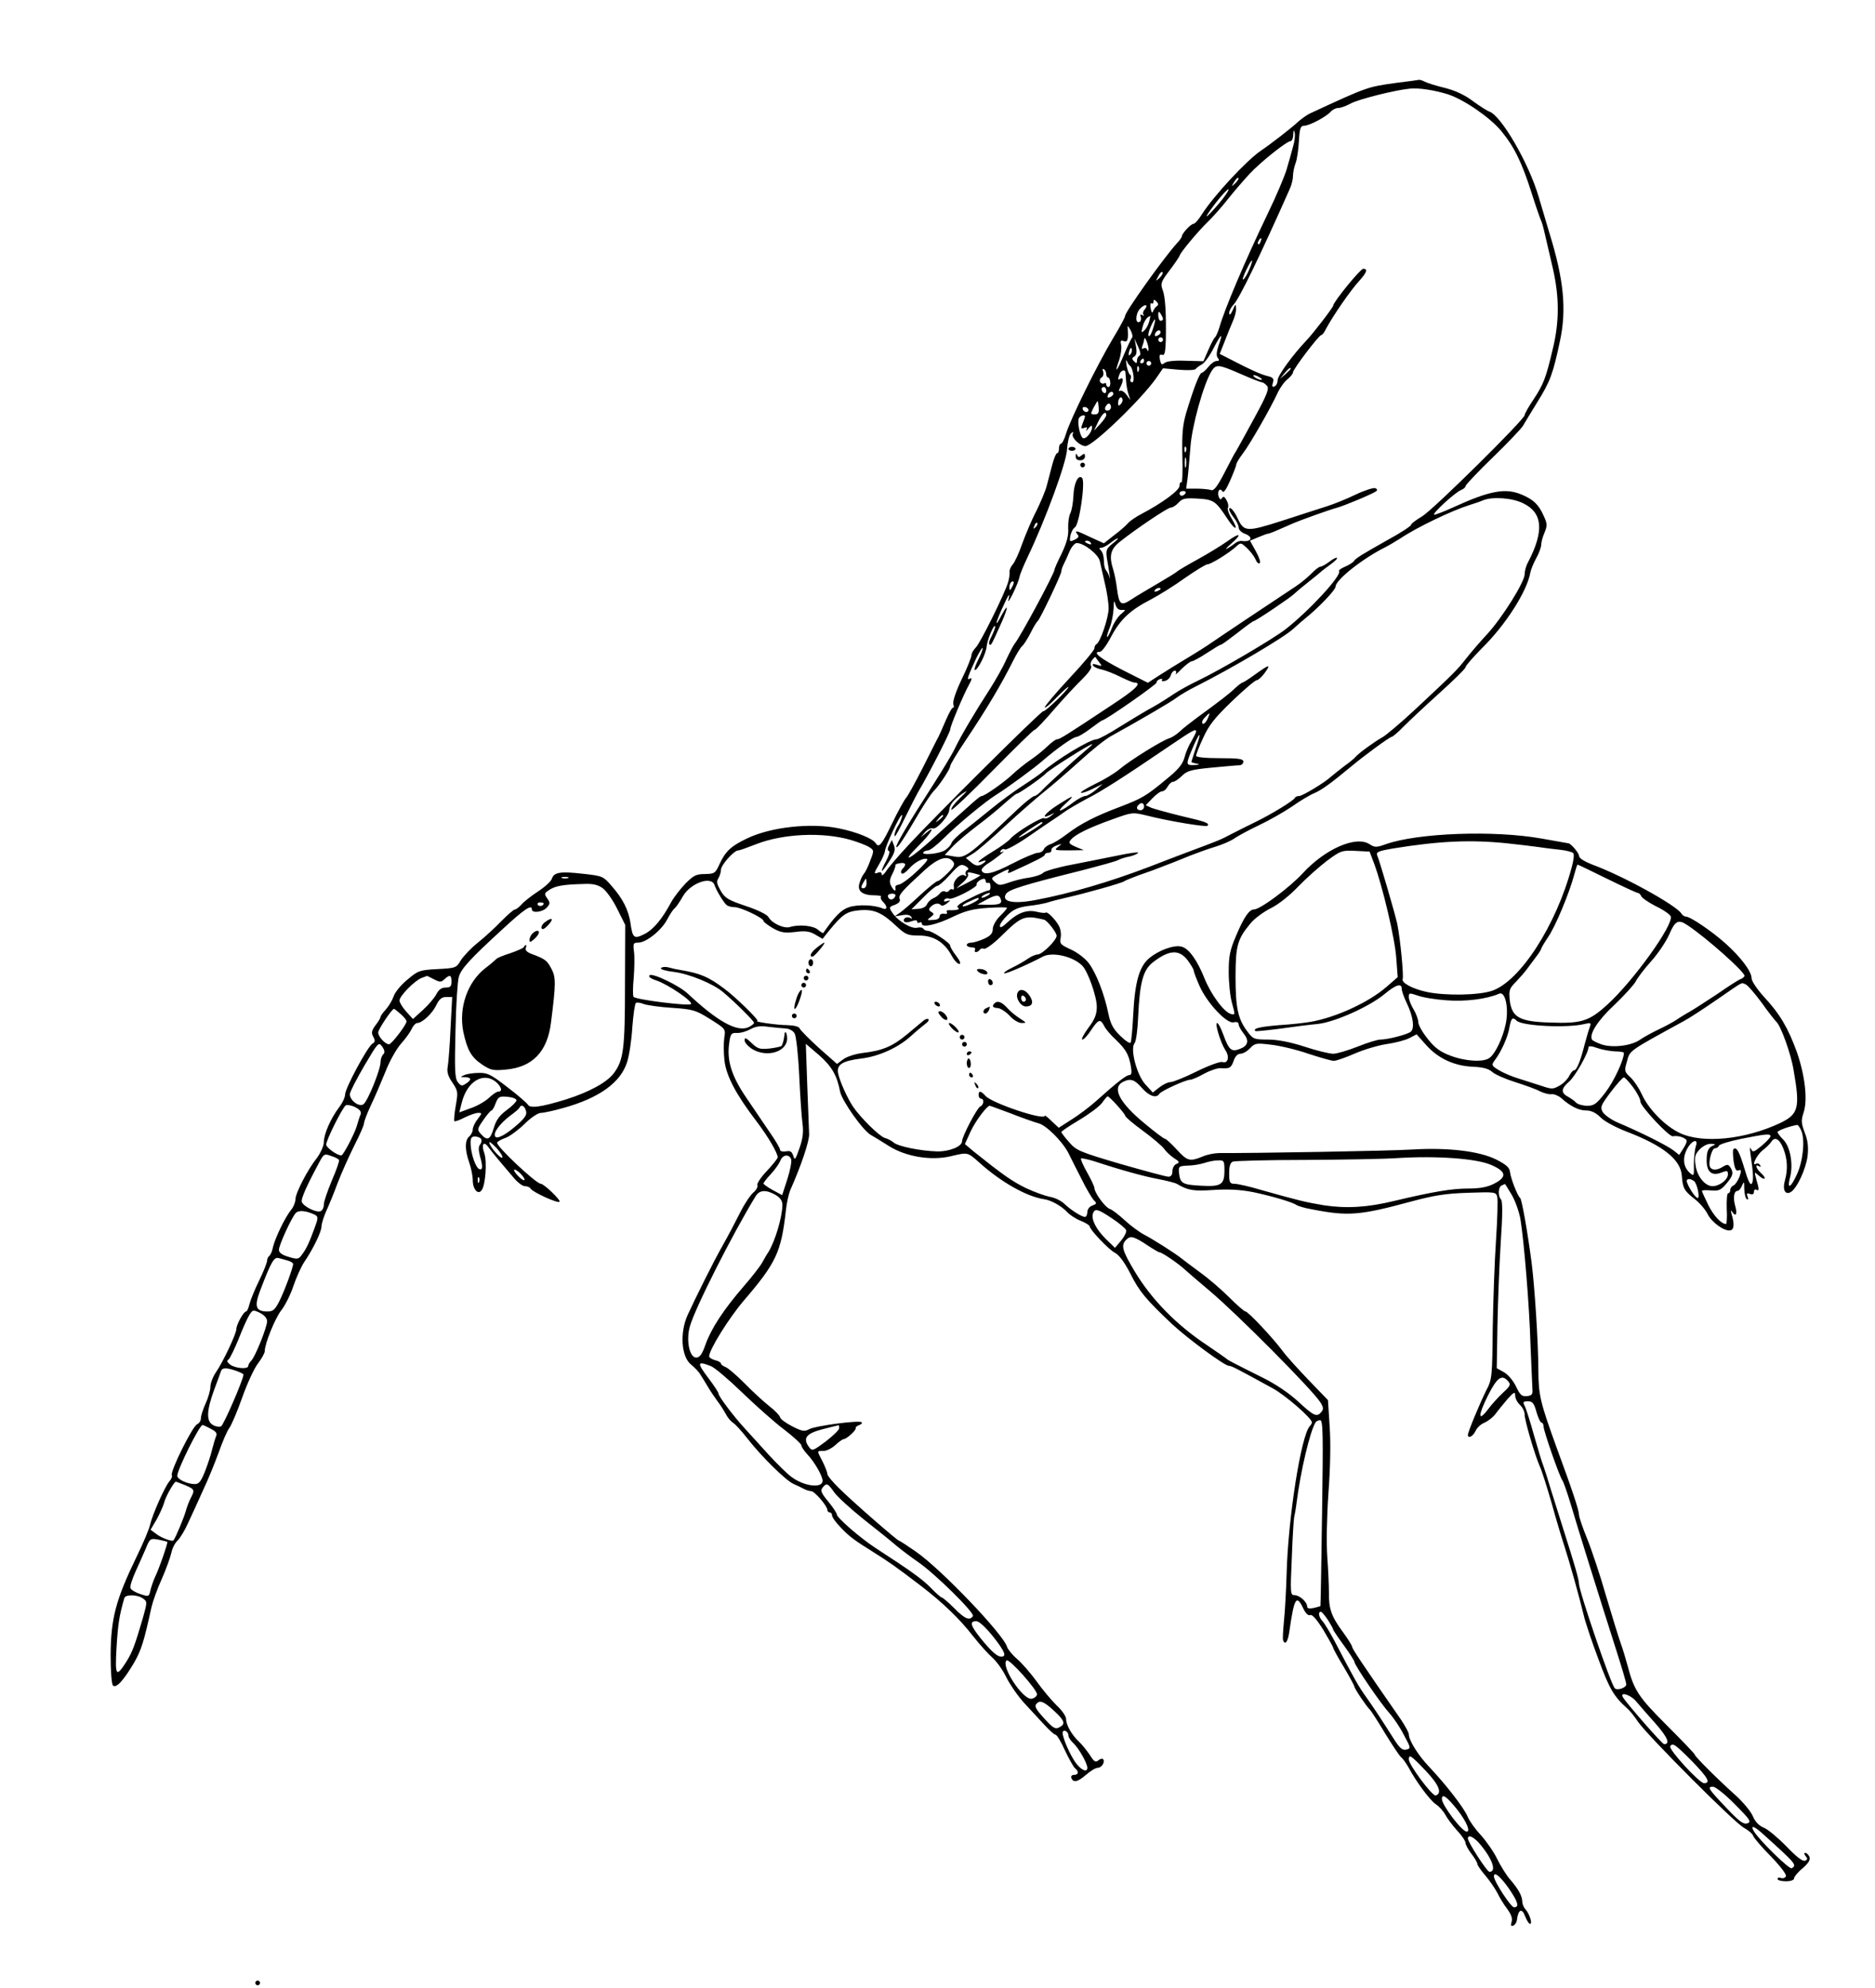 <?xml version="1.0" standalone="no"?>
<!DOCTYPE svg PUBLIC "-//W3C//DTD SVG 20010904//EN"
 "http://www.w3.org/TR/2001/REC-SVG-20010904/DTD/svg10.dtd">
<svg version="1.0" xmlns="http://www.w3.org/2000/svg"
 width="468pt" height="496pt" viewBox="0 0 468 496"
 preserveAspectRatio="xMidYMid meet">
<g transform="translate(0,496) scale(0.059,-0.059)"
fill="#000000" stroke="none">
<path d="M5905 8056 c-121 -17 -119 -16 -363 -129 -13 -6 -35 -22 -49 -34 -26
-25 -119 -97 -158 -123 -62 -42 -199 -190 -250 -269 -14 -23 -30 -41 -36 -41
-11 0 -48 -40 -49 -52 0 -4 -9 -18 -21 -30 -56 -62 -219 -290 -219 -307 0 -6
-24 -50 -53 -98 -64 -107 -180 -342 -197 -400 -7 -24 -17 -43 -22 -43 -4 0 -8
-9 -8 -20 0 -11 -3 -20 -8 -20 -4 0 -13 -21 -20 -47 -7 -27 -17 -66 -23 -88
-5 -22 -26 -71 -45 -110 -20 -38 -46 -101 -60 -139 -13 -38 -31 -77 -40 -87
-8 -9 -14 -23 -13 -31 1 -7 -1 -26 -6 -43 -13 -46 -117 -257 -137 -277 -10
-10 -18 -24 -18 -32 0 -8 -18 -54 -41 -101 -25 -52 -39 -94 -36 -106 3 -12 3
-18 0 -15 -4 3 -17 -20 -31 -52 -13 -31 -28 -64 -32 -72 -5 -8 -34 -67 -66
-130 -32 -63 -64 -121 -71 -128 -7 -8 -34 -56 -59 -108 -44 -91 -56 -105 -69
-84 -12 20 -81 48 -155 63 -119 25 -290 6 -391 -43 -67 -32 -90 -54 -115 -108
-18 -39 -21 -41 -62 -42 -37 0 -48 -6 -82 -40 -22 -23 -49 -58 -60 -78 -39
-73 -76 -117 -114 -136 -44 -22 -50 -17 -59 48 -8 53 -32 102 -79 155 -36 42
-39 43 -120 52 -96 11 -124 7 -133 -20 -3 -11 -29 -35 -58 -54 -29 -19 -61
-44 -71 -56 -11 -12 -23 -21 -28 -21 -5 0 -30 -22 -56 -48 -26 -27 -70 -68
-99 -91 -29 -23 -61 -57 -73 -75 -19 -33 -22 -34 -100 -38 -76 -4 -82 -7 -127
-45 -27 -22 -53 -54 -58 -71 -6 -17 -21 -42 -33 -55 -12 -13 -22 -27 -22 -31
0 -4 -9 -20 -21 -35 -17 -23 -19 -33 -10 -49 9 -16 8 -23 -3 -29 -20 -11 -116
-189 -116 -215 0 -12 -11 -36 -25 -54 -35 -46 -65 -113 -65 -148 0 -15 -13
-44 -28 -65 -41 -51 -92 -151 -92 -176 0 -12 -8 -33 -19 -46 -27 -34 -67 -119
-76 -156 -3 -18 -11 -35 -16 -38 -5 -4 -9 -13 -9 -20 0 -8 -15 -46 -34 -85
-19 -38 -37 -84 -41 -100 -4 -17 -10 -30 -14 -30 -10 0 -41 -55 -41 -74 0 -20
-56 -139 -87 -184 -13 -19 -23 -47 -23 -61 0 -14 -9 -46 -20 -70 -11 -24 -20
-52 -20 -62 0 -11 -7 -22 -16 -26 -19 -7 -116 -202 -107 -216 3 -4 -2 -16 -10
-25 -20 -23 -73 -143 -82 -184 -4 -18 -29 -78 -56 -133 -89 -184 -110 -262
-111 -418 0 -68 4 -123 10 -129 13 -13 44 20 89 96 31 54 42 90 74 236 6 25
25 79 44 120 18 41 36 91 40 110 4 19 16 42 26 51 10 9 31 43 45 75 15 32 44
95 64 140 21 44 50 116 66 160 15 43 35 89 44 101 9 12 34 70 55 130 21 59 51
124 67 144 15 20 28 43 28 51 0 32 44 140 70 173 16 20 39 66 51 102 12 36 33
82 46 102 37 54 73 128 73 150 0 11 9 40 19 63 11 24 34 79 50 123 17 44 49
115 71 159 22 43 40 84 40 92 0 7 13 42 29 76 17 35 44 99 62 143 17 44 47 97
66 118 19 21 39 49 45 63 6 13 17 24 23 24 21 0 64 40 81 76 12 25 23 34 42
34 l25 0 -7 -132 c-3 -73 -9 -146 -12 -163 -4 -22 1 -40 20 -67 24 -36 24 -41
14 -98 -6 -34 -8 -63 -6 -65 2 -3 22 4 43 15 22 11 48 20 58 20 17 0 17 -1 -2
-26 -12 -15 -21 -35 -21 -44 0 -10 -7 -23 -15 -30 -19 -16 -19 -56 0 -110 8
-23 15 -57 15 -75 0 -38 22 -63 37 -43 17 21 24 122 12 157 -14 38 -3 54 17
26 8 -11 28 -36 44 -55 16 -19 44 -52 61 -72 17 -21 39 -38 49 -38 11 0 22 -5
25 -11 10 -15 115 -63 122 -55 7 6 -66 76 -79 76 -20 0 -190 160 -185 174 2 5
18 14 35 20 18 6 54 33 81 59 27 27 57 47 70 47 11 0 53 9 92 20 153 42 245
108 272 195 9 28 19 94 22 147 4 54 11 100 15 103 5 3 20 1 34 -5 15 -5 69
-13 121 -16 88 -6 99 -10 160 -48 65 -41 65 -41 59 -79 -3 -21 -3 -64 1 -97 8
-65 49 -143 137 -258 47 -62 88 -132 88 -150 0 -5 -20 -30 -45 -57 -25 -26
-44 -54 -41 -61 3 -7 -5 -21 -17 -31 -12 -10 -37 -47 -55 -83 -18 -36 -52
-101 -77 -145 -38 -67 -109 -210 -146 -290 -34 -76 -27 -177 15 -210 15 -12
33 -31 39 -42 7 -10 21 -34 32 -52 11 -19 29 -45 40 -60 11 -14 27 -39 35 -54
8 -16 22 -32 30 -37 9 -5 36 -34 60 -65 60 -77 161 -177 196 -194 16 -7 37
-17 46 -22 10 -5 23 -9 30 -9 14 0 68 -63 68 -79 0 -6 5 -11 10 -11 6 0 10 -6
10 -13 0 -7 17 -31 38 -52 33 -35 55 -52 137 -103 67 -42 94 -61 199 -141 93
-71 167 -142 224 -216 26 -33 62 -73 80 -89 18 -16 45 -53 59 -83 15 -30 48
-78 74 -107 26 -28 65 -70 86 -93 21 -23 43 -43 48 -43 6 0 24 -30 40 -66 17
-36 36 -70 43 -76 17 -14 15 -28 -4 -28 -9 0 -14 -5 -12 -12 8 -22 26 -19 61
11 19 17 42 31 51 31 17 0 33 26 22 37 -3 3 -12 1 -20 -6 -11 -9 -18 -5 -34
21 -12 18 -33 45 -47 58 -31 29 -55 71 -55 97 0 11 -18 37 -41 58 -22 22 -60
67 -84 101 -24 33 -61 76 -82 94 -21 18 -40 42 -43 52 -14 51 -277 327 -385
402 -36 25 -68 46 -71 46 -7 0 -199 167 -255 223 -27 26 -49 53 -49 60 0 7 -9
30 -20 52 -25 48 -25 45 4 45 12 0 35 11 50 25 15 14 31 25 35 25 12 0 53 37
51 46 -1 5 6 11 16 14 10 4 13 9 8 12 -15 8 -197 -16 -221 -30 -20 -11 -30 -9
-73 13 -27 14 -50 31 -50 38 -1 6 -21 28 -46 47 -24 19 -72 63 -105 97 -34 34
-70 65 -80 68 -10 4 -19 10 -19 15 0 4 -11 11 -25 14 -14 4 -25 11 -25 16 0
28 83 161 145 234 139 162 160 206 180 386 3 30 12 69 19 85 45 101 80 205 79
235 -1 19 -4 113 -8 209 l-6 173 55 -47 c55 -48 77 -87 90 -155 7 -38 98 -167
131 -184 11 -6 45 -27 75 -46 71 -45 177 -63 260 -44 76 18 72 19 126 -29 92
-82 198 -141 270 -152 31 -4 76 -30 99 -55 11 -12 37 -29 58 -37 20 -8 37 -19
37 -23 0 -14 82 -100 107 -112 17 -9 40 -39 65 -88 38 -76 66 -109 176 -213
69 -64 223 -177 241 -177 11 0 32 -11 187 -96 54 -30 164 -126 164 -143 0 -4
-4 -11 -9 -16 -37 -40 -92 -390 -98 -625 -2 -69 -7 -158 -11 -197 -4 -40 -6
-77 -4 -83 8 -23 20 -8 26 33 21 146 30 162 59 102 10 -22 22 -33 30 -29 9 3
28 -19 56 -64 22 -37 41 -71 41 -74 0 -4 20 -41 45 -82 25 -42 45 -80 45 -83
0 -8 51 -84 66 -98 5 -5 34 -50 64 -100 30 -49 60 -94 67 -100 7 -5 21 -25 31
-42 33 -62 91 -140 116 -157 14 -9 32 -29 40 -44 8 -15 30 -45 50 -67 20 -21
36 -45 36 -53 0 -7 11 -28 25 -46 14 -18 25 -37 25 -43 0 -5 15 -27 34 -49 18
-21 41 -55 51 -74 9 -19 28 -50 42 -68 16 -22 22 -39 18 -53 -5 -15 -3 -20 6
-17 8 3 16 15 17 29 6 41 21 46 34 11 7 -18 16 -32 21 -32 11 0 -2 41 -19 61
-8 8 -14 23 -14 33 0 23 -17 54 -51 93 -16 18 -40 57 -55 87 -14 30 -46 75
-69 101 -24 25 -49 61 -56 78 -15 37 -92 136 -162 210 -47 49 -87 113 -87 139
0 7 -15 34 -32 60 -166 239 -208 302 -208 310 0 5 -17 32 -38 61 -49 66 -61
99 -60 167 0 30 -3 99 -7 153 -4 59 -2 168 5 270 8 106 10 214 5 282 l-7 110
-82 85 c-45 47 -95 102 -110 123 -39 53 -146 167 -157 167 -5 0 -35 26 -67 58
-31 31 -86 79 -122 105 -36 26 -72 54 -80 60 -28 23 -125 84 -160 102 -19 10
-56 37 -81 60 -25 23 -54 46 -65 49 -19 7 -64 68 -64 88 0 6 -14 36 -31 66
-17 30 -28 56 -26 59 3 2 27 -3 54 -11 112 -37 213 -65 273 -76 36 -7 72 -16
80 -21 45 -27 70 -31 155 -25 63 4 113 1 165 -9 81 -17 169 -43 185 -55 6 -4
35 -13 65 -18 153 -30 202 -26 420 33 100 27 149 34 242 37 113 4 117 3 122
-17 3 -12 1 -93 -5 -181 -6 -87 -12 -256 -14 -374 -2 -208 -3 -218 -28 -265
-28 -57 -77 -174 -77 -187 0 -17 21 -7 32 16 6 14 23 30 39 36 15 7 36 23 46
37 10 14 33 41 50 62 28 31 33 33 33 15 0 -11 9 -29 20 -39 11 -10 20 -28 20
-41 0 -25 43 -171 64 -219 8 -16 30 -86 50 -155 19 -69 44 -152 55 -185 22
-68 63 -215 81 -290 6 -27 34 -111 62 -185 46 -125 65 -158 121 -208 11 -9 32
-35 47 -58 43 -61 410 -429 448 -448 18 -10 36 -25 39 -34 3 -9 37 -49 76 -88
42 -44 67 -77 62 -84 -4 -6 -13 -9 -21 -6 -8 3 -14 1 -14 -4 0 -6 16 -10 35
-10 21 0 35 5 35 13 0 6 16 26 36 42 25 22 33 35 29 48 -4 9 -12 17 -17 17 -7
0 -6 -5 1 -14 9 -10 8 -15 -3 -19 -10 -4 -37 17 -78 60 -35 36 -78 72 -95 79
-22 9 -38 26 -48 50 -8 19 -40 58 -72 87 -77 69 -173 165 -173 172 0 4 -53 59
-118 124 -120 120 -139 148 -166 251 -8 30 -21 73 -29 95 -8 22 -36 112 -62
200 -25 88 -62 198 -81 245 -19 46 -34 91 -34 100 0 18 -27 101 -95 285 -70
193 -76 221 -77 325 0 118 -16 361 -29 460 -16 122 -41 265 -48 270 -11 8 -40
83 -43 110 -2 19 -16 31 -59 53 -71 35 -202 51 -354 42 -89 -6 -674 -16 -816
-15 -19 0 -52 -6 -72 -15 -54 -22 -64 -19 -109 30 -23 25 -45 45 -49 45 -5 0
-45 30 -89 67 -104 86 -136 148 -91 173 33 17 50 12 82 -25 31 -35 62 -45 74
-24 8 12 111 59 130 59 7 0 34 11 60 26 26 14 57 24 69 23 38 -3 44 1 55 31 6
19 17 30 29 30 10 0 28 10 40 23 21 22 27 23 90 15 37 -4 108 -21 157 -38 49
-16 97 -30 108 -30 10 0 50 14 89 31 39 17 100 35 135 40 35 5 78 16 95 25
l31 16 41 -46 c50 -56 119 -88 198 -91 42 -2 65 -8 81 -22 12 -11 56 -30 97
-43 41 -13 89 -30 105 -39 17 -8 38 -14 49 -12 10 1 28 -6 40 -16 39 -35 75
-53 106 -53 21 0 41 -9 61 -29 16 -17 65 -43 112 -61 153 -59 228 -118 232
-187 4 -52 10 -63 55 -98 21 -16 45 -45 54 -63 17 -35 71 -74 96 -69 16 3 18
26 6 67 -5 18 -5 21 3 10 15 -22 22 -7 11 29 -9 34 -4 61 11 61 5 0 14 10 19
23 8 19 9 17 9 -15 1 -20 5 -40 11 -43 6 -4 7 1 3 11 -5 13 -3 16 10 11 11 -4
17 -1 17 9 0 8 5 12 10 9 12 -8 13 1 0 44 -9 33 -9 33 10 16 11 -10 22 -16 25
-13 3 3 -4 13 -15 23 -21 19 -28 41 -8 29 7 -4 8 -3 4 5 -4 6 -11 9 -16 6 -22
-14 -1 33 25 55 17 13 34 30 38 37 15 24 35 13 51 -27 18 -45 20 -90 7 -136
-11 -39 1 -63 25 -49 27 17 64 98 71 153 4 38 1 65 -12 98 -15 40 -16 52 -5
85 18 54 6 156 -28 255 -37 102 -72 162 -139 234 -29 32 -53 67 -53 79 0 29
-45 89 -111 148 -57 51 -148 113 -167 113 -6 0 -15 6 -19 13 -22 35 -246 159
-377 207 -35 14 -56 27 -56 37 0 12 -35 53 -45 53 -1 0 -52 9 -113 20 -201 36
-525 24 -660 -24 -39 -14 -46 -14 -68 0 -57 38 -189 -20 -284 -124 -57 -61
-179 -152 -206 -152 -19 0 -42 -33 -74 -109 -27 -63 -32 -87 -32 -155 0 -45 6
-104 14 -132 14 -49 13 -51 -4 -46 -30 7 -86 84 -113 152 -30 75 -66 126 -97
133 -31 8 -93 -14 -134 -47 -44 -35 -63 -101 -70 -241 -3 -60 -8 -114 -11
-118 -3 -5 -23 8 -44 29 -30 29 -41 50 -50 93 -17 84 -52 173 -83 214 -15 20
-49 46 -76 58 -44 20 -48 25 -43 49 3 15 0 37 -7 50 -14 27 -50 63 -56 57 -3
-3 -21 -1 -41 4 -41 9 -80 -6 -125 -49 -20 -18 -28 -21 -28 -11 0 8 15 29 33
46 25 24 44 32 87 38 30 3 66 10 80 14 14 5 50 14 80 21 81 18 233 61 245 69
6 4 33 15 60 25 28 10 57 20 65 23 76 29 112 43 155 61 28 11 75 28 105 37 30
9 67 25 81 35 14 10 60 35 102 55 43 20 106 56 142 80 35 25 79 51 97 58 30
13 70 42 153 111 55 46 164 126 172 126 4 0 27 19 50 43 23 23 91 87 152 142
61 55 111 104 111 110 0 6 32 42 70 81 98 96 190 239 204 319 2 12 13 39 25
61 12 21 21 47 21 57 0 10 6 33 14 51 12 30 12 38 -4 72 -21 47 -43 68 -93 89
-69 29 -136 16 -289 -54 -37 -17 -73 -31 -80 -31 -15 0 90 97 115 105 9 4 17
11 17 16 0 5 52 60 115 121 64 62 121 122 128 134 7 12 34 57 60 99 55 88 67
121 96 258 29 133 17 260 -44 457 -14 47 -35 117 -46 155 -42 143 -159 344
-209 360 -9 3 -40 23 -69 44 -34 26 -75 45 -119 56 -37 9 -75 21 -84 26 -10 5
-21 9 -25 8 -5 -1 -48 -7 -98 -13z m220 -48 c68 -22 177 -97 225 -154 56 -68
88 -133 130 -265 18 -57 36 -108 39 -114 3 -5 11 -32 17 -60 6 -27 21 -91 33
-142 28 -122 28 -225 1 -338 -30 -128 -40 -153 -82 -217 -21 -31 -38 -61 -38
-67 0 -18 -383 -396 -432 -427 -27 -16 -48 -32 -48 -36 0 -6 -41 -33 -105 -68
-99 -56 -131 -75 -137 -86 -4 -6 -21 -17 -38 -24 -16 -7 -28 -15 -25 -19 11
-19 -128 -169 -227 -246 -51 -40 -276 -172 -368 -216 -36 -17 -83 -43 -105
-58 -47 -31 -69 -45 -110 -67 -16 -9 -69 -41 -116 -70 -47 -30 -92 -54 -100
-54 -28 0 -168 -85 -229 -138 -8 -8 -46 -34 -83 -58 -37 -24 -97 -68 -132 -97
-35 -28 -86 -70 -114 -91 -28 -21 -53 -46 -56 -55 -2 -9 -15 -22 -27 -30 -25
-16 -101 -23 -92 -9 3 4 12 8 20 8 8 0 37 22 65 50 58 58 176 156 223 185 45
28 163 114 200 147 57 49 126 98 140 98 7 0 34 16 59 35 25 19 48 35 50 35 13
0 232 153 230 160 -1 4 4 11 13 14 8 3 13 2 10 -3 -4 -5 3 -7 13 -4 11 3 21
13 24 24 3 10 10 19 17 19 6 0 8 -6 4 -12 -3 -7 8 2 25 20 18 17 37 32 43 32
6 0 35 16 64 35 29 19 55 35 59 35 4 0 35 23 70 50 35 28 66 50 69 50 8 0 158
101 171 115 6 6 33 29 60 50 28 22 52 42 55 45 3 3 20 16 38 29 18 13 31 25
28 28 -3 3 -17 -4 -32 -16 -15 -11 -32 -21 -38 -21 -6 0 -24 -14 -39 -30 -16
-16 -45 -40 -65 -53 -121 -80 -332 -221 -359 -240 -17 -12 -61 -40 -98 -62
-37 -22 -90 -55 -118 -73 l-51 -33 -105 53 c-97 50 -133 78 -98 78 8 0 29 28
47 63 40 75 81 113 168 158 36 19 102 60 146 92 45 31 87 57 94 57 14 0 86 44
119 73 22 20 22 20 48 -4 14 -13 30 -34 36 -47 5 -13 13 -21 18 -17 5 3 -2 25
-16 50 l-25 45 36 15 c19 8 38 15 42 15 3 0 22 7 42 16 21 9 46 20 57 25 39
17 160 60 190 68 33 9 155 60 168 71 5 4 2 10 -5 12 -7 3 -45 -9 -83 -27 -39
-19 -92 -40 -120 -49 -27 -9 -113 -36 -189 -61 -153 -49 -163 -48 -190 9 -16
35 -36 55 -36 38 0 -5 9 -21 20 -35 11 -14 20 -32 20 -41 0 -9 11 -21 25 -26
40 -15 30 -37 -13 -31 -8 1 -21 -4 -30 -12 -10 -8 -24 -17 -32 -21 -8 -4 0 5
18 21 49 42 39 50 -15 11 -27 -19 -84 -54 -128 -78 -44 -24 -82 -47 -85 -50
-3 -4 -39 -26 -80 -50 -41 -24 -92 -54 -113 -68 -45 -30 -53 -24 -62 48 -3 25
-10 59 -15 76 -19 59 -13 87 27 119 69 55 203 145 216 145 8 0 22 9 33 21 16
18 28 20 81 17 68 -4 76 -10 126 -86 34 -52 49 -49 17 2 -12 20 -19 40 -15 46
3 5 1 19 -6 31 -8 15 -13 18 -19 10 -5 -9 -9 -8 -14 4 -8 22 4 42 15 24 5 -9
16 6 33 45 14 32 26 63 26 68 0 6 13 27 28 47 30 39 117 191 147 256 10 22 29
48 42 58 12 10 23 23 23 29 0 13 110 158 120 158 4 0 12 10 18 23 29 55 105
166 145 209 30 34 34 48 14 48 -12 0 -127 -141 -127 -156 0 -7 -85 -118 -114
-148 -57 -60 -121 -148 -121 -167 0 -12 -6 -24 -14 -27 -9 -3 -11 1 -6 16 5
17 1 23 -22 28 -31 8 -71 26 -150 67 l-53 27 21 53 c11 28 26 66 34 84 8 17
15 42 14 55 -1 21 -2 21 -14 -7 -9 -19 -14 -24 -15 -12 0 9 9 26 19 36 23 23
111 204 237 488 8 17 14 42 14 56 0 14 5 38 11 54 6 15 12 57 14 93 3 54 7 65
22 65 23 0 95 39 112 59 8 9 22 16 32 16 11 0 35 9 55 20 35 18 186 56 249 62
37 4 106 -7 160 -24z m-655 -222 c-6 -23 -18 -66 -27 -96 -9 -30 -44 -113 -79
-185 -99 -206 -184 -407 -206 -485 -6 -19 -14 -37 -18 -40 -4 -3 -17 -27 -28
-53 l-21 -48 -75 2 c-47 2 -80 -2 -89 -9 -12 -10 -15 -8 -20 13 -3 19 -1 25 9
21 11 -4 14 9 16 62 2 113 -2 186 -14 214 -9 25 -6 34 29 80 22 29 42 58 44
65 6 16 76 100 120 143 20 19 58 62 84 95 26 33 67 80 90 105 47 51 159 140
175 140 5 0 11 12 11 28 1 19 3 22 6 8 3 -11 0 -38 -7 -60z m-244 -154 c-17
-16 -18 -16 -5 5 7 12 15 20 18 17 3 -2 -3 -12 -13 -22z m-70 -87 c-63 -73
-69 -70 -11 6 26 33 50 58 52 55 3 -3 -15 -30 -41 -61z m177 -160 c-3 -9 -8
-14 -10 -11 -3 3 -2 9 2 15 9 16 15 13 8 -4z m-48 -118 c-8 -19 -19 -39 -25
-42 -6 -4 0 14 12 39 25 53 35 55 13 3z m-379 -35 c-18 -16 -18 -16 -6 6 6 13
14 21 18 18 3 -4 -2 -14 -12 -24z m-12 -120 c-6 -4 -13 -14 -16 -22 -3 -9 -7
-5 -10 12 -3 15 -1 25 3 22 5 -3 9 0 9 7 0 10 3 10 12 1 9 -9 10 -15 2 -20z
m-52 -15 c-7 -8 -8 -18 -4 -22 4 -5 1 -5 -5 -1 -9 5 -11 2 -7 -7 3 -8 1 -18
-4 -21 -20 -12 -19 33 0 54 21 23 39 20 20 -3z m78 -39 c0 -5 -4 -8 -10 -8 -5
0 -10 10 -10 23 0 18 2 19 10 7 5 -8 10 -18 10 -22z m-58 -10 c-3 -13 -12 -30
-20 -38 -14 -13 -15 -11 -8 15 6 24 20 44 33 45 0 0 -2 -10 -5 -22z m16 -31
c-6 -20 -14 -34 -18 -32 -4 3 -1 20 8 40 20 44 25 40 10 -8z m-88 -37 c-3 -3
-19 -35 -35 -73 -30 -73 -43 -86 -20 -22 7 22 11 50 8 63 -4 17 -2 21 11 16
16 -6 20 6 17 51 -2 17 0 16 12 -5 7 -14 10 -27 7 -30z m120 21 c0 -5 -7 -11
-14 -14 -10 -4 -13 -1 -9 9 6 15 23 19 23 5z m245 -56 c-9 -28 -10 -44 -3 -52
8 -10 6 -13 -5 -13 -9 0 -24 -11 -35 -25 -11 -14 -24 -25 -28 -25 -9 0 -33
-61 -66 -170 -15 -52 -18 -88 -16 -182 2 -64 0 -114 -4 -111 -5 2 -8 -5 -8
-15 0 -19 -73 -73 -163 -120 -21 -11 -46 -28 -55 -38 -9 -11 -36 -34 -60 -52
l-42 -33 -55 25 c-60 29 -72 32 -57 13 8 -9 5 -15 -12 -23 -21 -10 -22 -8 -18
15 2 14 11 32 20 38 19 15 44 193 30 208 -16 17 -35 -21 -37 -76 -1 -28 -7
-61 -13 -73 -6 -11 -10 -40 -9 -64 2 -31 -6 -60 -27 -105 -17 -34 -31 -65 -31
-70 -2 -19 -147 -288 -168 -312 -5 -6 -21 -36 -36 -68 -14 -32 -46 -88 -69
-124 -63 -97 -125 -202 -149 -253 -12 -25 -54 -94 -93 -155 -102 -158 -159
-255 -154 -261 6 -5 34 39 103 156 22 36 46 72 54 80 23 22 71 94 71 107 0 6
29 55 65 108 91 136 152 239 200 335 15 30 33 60 40 65 7 6 22 30 35 55 12 25
26 47 30 50 9 6 100 197 100 210 0 6 4 18 9 28 5 9 16 34 25 55 8 20 23 37 31
37 31 0 92 -48 98 -77 3 -15 13 -57 21 -93 9 -36 16 -84 16 -106 0 -40 -36
-146 -52 -152 -4 -2 -8 -10 -8 -17 0 -8 -47 -64 -105 -126 -58 -62 -105 -118
-105 -124 0 -5 23 13 50 42 28 28 50 48 50 44 0 -10 -100 -107 -106 -102 -7 4
-462 -448 -574 -570 -41 -44 -83 -93 -92 -108 -10 -14 -18 -20 -18 -12 0 8 -6
11 -15 7 -20 -7 -19 -4 6 39 12 20 22 44 23 53 1 19 63 152 71 152 5 0 -5 -30
-15 -45 -11 -16 -20 -45 -14 -45 3 0 23 37 45 83 22 45 46 91 52 102 46 77
137 255 137 267 0 14 56 147 80 190 13 23 13 31 0 23 -12 -7 -3 17 30 88 13
26 25 46 27 43 2 -2 -5 -23 -17 -46 -12 -23 -19 -44 -17 -46 9 -10 49 67 51
99 3 30 35 105 36 82 0 -5 -7 -23 -15 -39 -9 -16 -13 -31 -10 -34 7 -7 8 -6
43 72 35 75 43 113 11 54 -30 -58 -31 -45 -2 20 30 66 38 78 29 42 -3 -14 5
-2 19 26 13 27 26 59 28 70 1 10 17 48 34 84 76 159 164 399 167 455 2 31 9
61 16 68 10 9 12 9 8 -3 -5 -16 32 -50 54 -50 31 0 234 195 299 287 l29 42 66
-6 c36 -3 69 -2 72 3 4 5 16 14 27 20 11 6 33 36 49 68 33 64 42 69 21 11z
m-296 -15 c-1 -10 -2 -11 -6 -2 -2 6 -10 9 -16 5 -7 -4 -8 0 -4 11 4 10 7 23
8 29 1 17 18 -25 18 -43z m61 40 c0 -5 -4 -10 -10 -10 -5 0 -10 5 -10 10 0 6
5 10 10 10 6 0 10 -4 10 -10z m-100 -68 c-5 -2 -10 -11 -10 -20 0 -13 -3 -13
-12 -4 -10 10 -10 15 1 21 9 6 11 19 7 42 l-7 34 16 -35 c10 -22 12 -36 5 -38z
m-38 6 c-8 -8 -9 -4 -5 13 4 13 8 18 11 10 2 -7 -1 -18 -6 -23z m-2 -48 c14
-10 22 -70 10 -70 -7 0 -10 6 -7 14 3 8 2 16 -2 18 -5 2 -11 19 -15 38 -3 19
-3 28 1 20 3 -8 9 -17 13 -20z m60 20 c0 -5 -5 -10 -11 -10 -5 0 -7 5 -4 10 3
6 8 10 11 10 2 0 4 -4 4 -10z m30 -10 c0 -5 -4 -10 -10 -10 -5 0 -10 5 -10 10
0 6 5 10 10 10 6 0 10 -4 10 -10z m-53 -32 c-3 -8 -6 -5 -6 6 -1 11 2 17 5 13
3 -3 4 -12 1 -19z m432 -13 c43 -19 84 -35 89 -35 5 0 15 -7 22 -15 10 -12 1
-36 -54 -137 -37 -68 -71 -130 -76 -138 -6 -8 -28 -50 -50 -93 -30 -58 -45
-77 -56 -73 -9 3 -36 6 -61 6 l-45 0 6 43 c3 23 8 83 12 132 6 89 56 269 90
323 19 29 29 28 123 -13z m-569 -1 c0 -8 4 -14 8 -14 4 0 8 -9 9 -20 1 -11 -2
-20 -8 -20 -5 0 -9 5 -9 11 0 5 -4 8 -9 4 -5 -3 -13 0 -17 6 -3 6 -1 15 6 19
7 4 10 15 7 25 -4 9 -3 14 3 10 6 -3 10 -13 10 -21z m780 23 c0 -2 -10 -12
-22 -23 l-23 -19 19 23 c18 21 26 27 26 19z m-699 -14 c0 -5 2 -21 3 -38 1
-16 5 -41 10 -55 l8 -25 -17 23 c-9 12 -21 19 -27 16 -6 -4 -6 1 1 14 14 26
14 45 1 37 -12 -7 -12 -3 -4 19 6 16 23 22 25 9z m569 -23 c8 -5 11 -10 5 -10
-5 0 -17 5 -25 10 -8 5 -10 10 -5 10 6 0 17 -5 25 -10z m-650 -56 c0 -8 -4
-12 -10 -9 -5 3 -10 10 -10 16 0 5 5 9 10 9 6 0 10 -7 10 -16z m30 -13 c0 -5
-7 -11 -14 -14 -10 -4 -13 -1 -9 9 6 15 23 19 23 5z m31 -44 c-8 -8 -11 -7
-11 4 0 20 13 34 18 19 3 -7 -1 -17 -7 -23z m-93 -15 c2 -21 -2 -28 -17 -28
-18 0 -18 2 -5 28 8 15 16 28 17 28 2 0 4 -13 5 -28z m52 3 c0 -8 -7 -15 -15
-15 -9 0 -12 6 -9 15 4 8 10 15 15 15 5 0 9 -7 9 -15z m-96 -16 c-6 -11 -24
-2 -24 11 0 5 7 7 15 4 8 -4 12 -10 9 -15z m76 -18 c0 -6 -12 -23 -26 -38
l-26 -28 18 38 c17 35 34 49 34 28z m-90 -5 c0 -3 -4 -16 -10 -30 -8 -21 -7
-24 7 -19 12 5 14 2 9 -8 -4 -8 0 -5 8 5 12 14 16 16 16 5 -1 -21 -27 -52 -39
-45 -13 8 -25 71 -16 85 6 11 25 15 25 7z m427 -148 c-3 -8 -6 -5 -6 6 -1 11
2 17 5 13 3 -3 4 -12 1 -19z m0 -65 c-3 -10 -5 -2 -5 17 0 19 2 27 5 18 2 -10
2 -26 0 -35z m-2 -113 c-3 -5 -10 -10 -16 -10 -5 0 -9 5 -9 10 0 6 7 10 16 10
8 0 12 -4 9 -10z m1429 -42 c83 -40 89 -118 20 -250 -8 -14 -14 -37 -14 -50 0
-33 -96 -186 -160 -255 -30 -32 -69 -78 -88 -102 -37 -47 -45 -56 -211 -211
-62 -58 -126 -112 -142 -121 -34 -19 -100 -67 -114 -83 -5 -7 -28 -25 -50 -41
-22 -17 -46 -36 -54 -43 -25 -24 -121 -82 -135 -82 -8 0 -16 -3 -18 -8 -5 -11
-94 -66 -163 -100 -33 -16 -81 -40 -106 -53 -47 -25 -53 -27 -184 -76 -44 -17
-117 -44 -162 -62 -171 -65 -334 -113 -483 -141 -94 -18 -145 -7 -124 26 11
18 74 38 319 99 77 20 147 39 155 44 9 5 30 12 48 15 17 4 34 11 37 16 2 4
-35 -1 -83 -11 -48 -10 -136 -27 -196 -39 -59 -11 -114 -27 -122 -34 -7 -8
-34 -17 -59 -21 -26 -3 -65 -13 -87 -21 -37 -13 -43 -13 -59 2 -18 16 -17 18
16 35 39 21 49 23 40 9 -4 -6 1 -7 12 -2 110 50 143 67 143 74 0 4 7 8 15 8 8
0 14 5 13 11 -2 6 8 15 22 20 24 9 24 8 6 -6 -18 -14 -15 -15 45 -15 l64 1
-34 14 c-29 13 -32 17 -20 31 18 21 73 49 174 85 86 31 86 31 148 16 90 -23
248 -49 255 -43 10 11 -5 17 -109 41 -57 14 -115 30 -128 35 l-24 11 28 29
c16 17 34 30 42 30 7 0 17 9 23 20 6 11 16 20 22 20 7 0 24 11 38 25 22 22 41
27 126 35 54 5 107 10 117 10 9 0 17 7 17 15 0 12 -18 15 -100 15 -61 0 -100
4 -100 10 0 6 13 40 30 76 24 53 48 84 122 155 51 49 98 89 105 89 6 0 21 14
33 30 28 39 21 38 -39 -5 -26 -19 -51 -35 -54 -35 -3 0 -17 -10 -30 -22 -23
-23 -62 -53 -162 -126 -28 -21 -62 -47 -75 -60 -13 -12 -33 -25 -44 -28 -30
-9 -165 -93 -209 -130 -21 -18 -68 -46 -104 -63 -36 -18 -63 -34 -60 -37 3 -3
25 4 49 16 l43 21 -30 -26 c-16 -13 -36 -25 -44 -25 -8 0 -28 -11 -45 -23 -59
-45 -84 -52 -41 -12 47 43 40 42 -32 -4 -53 -34 -73 -62 -30 -41 21 11 21 10
3 -4 -10 -9 -23 -13 -28 -10 -10 7 -117 -57 -143 -86 -10 -12 -45 -37 -77 -56
-55 -34 -76 -53 -43 -40 21 8 19 -1 -4 -14 -15 -7 -25 -5 -42 9 l-23 19 31 19
c17 10 77 62 134 115 57 53 131 117 164 144 33 26 101 85 151 130 50 46 110
94 132 106 142 79 251 143 277 162 17 13 55 35 85 50 151 76 371 206 410 242
14 13 46 41 72 62 50 43 108 105 108 117 0 29 114 119 210 167 14 7 43 24 65
38 70 47 219 118 290 140 22 7 49 16 60 21 40 16 123 10 169 -13z m-2063 -101
c-10 -9 -11 -8 -5 6 3 10 9 15 12 12 3 -3 0 -11 -7 -18z m325 -70 c-26 -21
-28 -28 -23 -63 4 -21 9 -52 11 -69 3 -16 3 -21 0 -10 -3 11 -10 24 -15 30 -5
5 -9 23 -9 40 0 17 -5 36 -12 43 -9 9 -9 12 1 12 7 0 24 9 38 20 14 11 28 20
32 20 3 0 -7 -11 -23 -23z m-91 3 c3 -6 -1 -7 -9 -4 -18 7 -21 14 -7 14 6 0
13 -4 16 -10z m-334 -187 c-8 -15 -10 -15 -11 -2 0 17 10 32 18 25 2 -3 -1
-13 -7 -23z m629 -7 c0 -2 -7 -7 -16 -10 -8 -3 -12 -2 -9 4 6 10 25 14 25 6z
m-164 -89 c18 1 17 0 -3 -17 -12 -9 -30 -36 -39 -59 -9 -23 -18 -40 -20 -38
-3 2 3 20 11 40 8 20 15 56 16 79 1 35 2 38 8 18 5 -17 14 -24 27 -23z m-96
-221 c14 -18 13 -18 -9 -11 -15 5 -21 4 -17 -3 3 -6 20 -14 37 -17 18 -4 53
-18 79 -31 26 -13 53 -24 58 -24 35 0 9 -27 -90 -92 -202 -134 -225 -148 -236
-148 -6 0 -23 -13 -39 -28 -15 -15 -48 -42 -73 -59 -25 -17 -58 -44 -75 -60
-33 -32 -119 -93 -132 -93 -9 -1 -32 -22 -192 -167 -107 -99 -161 -129 -73
-41 52 51 73 89 30 52 l-23 -19 18 22 c11 12 25 19 33 16 16 -6 68 52 70 79 2
22 19 43 58 70 23 15 19 10 -13 -21 -24 -23 -40 -45 -36 -49 3 -4 82 71 175
166 93 94 172 172 177 172 5 0 42 39 83 87 41 47 95 105 119 128 26 26 41 47
37 54 -4 7 -2 19 5 27 6 8 12 13 13 12 1 -2 8 -12 16 -22z m458 -241 c-6 -13
-15 -22 -20 -19 -5 3 -2 15 8 25 23 25 26 24 12 -6z m-48 -52 c0 -5 -9 -22
-19 -40 -11 -17 -25 -49 -30 -70 -8 -29 -27 -52 -78 -93 -84 -70 -102 -80
-193 -115 -104 -39 -167 -71 -225 -115 -27 -21 -60 -41 -72 -44 -11 -4 -24
-13 -27 -21 -3 -8 -14 -15 -25 -15 -10 0 -59 -20 -107 -45 -84 -44 -123 -52
-131 -30 -2 6 9 18 24 28 32 19 86 63 64 51 -9 -5 -12 -3 -7 5 4 6 12 9 17 5
6 -3 49 20 96 52 47 33 95 65 107 73 12 8 35 23 51 35 17 12 60 37 96 56 64
33 156 92 353 226 93 63 106 70 106 57z m-1 -70 c-10 -31 -19 -57 -19 -59 0
-1 10 -5 23 -7 15 -3 12 -5 -11 -6 -37 -1 -37 1 -1 85 28 61 32 55 8 -13z
m-459 -4 c-50 -42 -163 -145 -188 -171 -14 -16 -30 -28 -36 -28 -6 0 -39 -26
-72 -57 -212 -201 -221 -208 -271 -198 l-36 6 34 36 c19 20 66 59 104 88 39
29 90 71 115 94 25 22 48 41 52 41 9 0 109 70 123 86 14 15 185 124 195 123 3
0 -6 -9 -20 -20z m240 -244 c0 -8 -7 -15 -15 -15 -16 0 -20 12 -8 23 11 12 23
8 23 -8z m-850 -39 c0 -2 -8 -10 -17 -17 -16 -13 -17 -12 -4 4 13 16 21 21 21
13z m420 -30 c0 -2 -22 -18 -50 -35 -27 -17 -50 -29 -50 -26 0 5 90 65 97 65
2 0 3 -2 3 -4z m-810 -72 c30 -9 65 -22 77 -30 21 -13 21 -15 5 -56 -8 -24
-21 -50 -28 -58 -7 -8 -15 -27 -19 -42 -8 -31 15 -48 66 -48 18 0 30 -3 26 -6
-3 -4 0 -13 8 -21 21 -20 19 -37 -2 -28 -36 15 -105 17 -141 5 -32 -10 -60
-38 -109 -109 -2 -2 -11 4 -22 13 -19 18 -81 24 -119 12 -25 -8 -77 16 -91 42
-6 11 -45 30 -96 47 -74 25 -88 33 -106 64 -16 28 -19 39 -10 53 6 10 11 26
11 36 0 20 55 82 73 82 6 0 39 12 75 26 114 45 283 53 402 18z m2776 -14 c55
-6 115 -13 134 -16 19 -3 59 -8 88 -11 29 -3 55 -10 58 -15 4 -5 1 -31 -6 -56
-65 -247 -220 -487 -339 -526 -58 -19 -195 -21 -273 -5 -62 13 -110 39 -104
55 5 14 -10 170 -23 234 -10 45 -73 261 -85 290 -5 13 7 18 66 28 198 32 328
38 484 22z m-563 -85 c36 -96 89 -321 94 -401 l6 -80 -46 -40 c-75 -66 -214
-130 -322 -149 -22 -4 -82 -11 -133 -14 -83 -7 -113 -14 -101 -25 2 -2 49 3
104 10 55 8 127 17 160 20 73 8 220 74 283 127 47 39 72 47 72 22 0 -9 9 -35
20 -58 28 -57 36 -110 18 -124 -15 -12 -97 -33 -128 -33 -12 0 -55 -13 -97
-30 -41 -16 -87 -30 -103 -30 -15 0 -70 13 -121 30 -62 20 -115 30 -155 30
-58 0 -63 2 -86 33 -41 53 -51 102 -51 232 0 132 8 160 63 226 16 20 55 49 87
65 34 17 81 55 117 93 34 35 88 83 121 108 57 42 63 44 120 41 l59 -3 19 -50z
m-1939 -38 c-31 -29 -64 -52 -73 -52 -9 -1 -15 -6 -13 -13 3 -19 -6 -14 -18 8
-8 15 -7 27 5 50 8 16 14 33 13 36 -2 4 7 9 20 10 24 4 28 -6 10 -24 -6 -6 -8
-15 -4 -19 4 -5 18 4 32 20 24 28 63 48 77 40 4 -3 -18 -28 -49 -56z m157 47
c10 -12 7 -21 -21 -49 -19 -19 -38 -35 -44 -35 -5 0 -37 -26 -71 -57 -34 -32
-73 -66 -86 -75 l-24 -17 31 5 c20 4 34 1 39 -7 5 -8 4 -10 -3 -5 -15 9 -34
-2 -27 -14 3 -6 16 -5 30 0 17 6 25 6 25 -1 0 -6 5 -7 10 -4 6 3 10 1 10 -5 0
-18 61 -5 133 30 52 25 85 33 147 37 44 3 80 3 80 0 0 -3 -13 -19 -30 -35 -17
-17 -30 -41 -30 -54 0 -18 -9 -29 -35 -41 -20 -9 -45 -17 -55 -17 -11 0 -20
-4 -20 -10 0 -5 9 -10 21 -10 11 0 17 -4 14 -10 -3 -5 -2 -10 4 -10 5 0 12 4
16 10 3 5 11 7 18 4 7 -2 38 20 68 49 91 90 102 94 186 74 13 -3 53 -54 53
-68 0 -19 -61 -79 -80 -79 -8 0 -27 -8 -40 -17 -14 -10 -45 -28 -70 -40 -25
-12 -38 -23 -30 -23 12 0 100 38 162 71 40 21 127 1 166 -38 24 -23 62 -131
62 -174 0 -32 -8 -53 -36 -90 -20 -27 -31 -49 -25 -49 6 0 23 18 37 40 31 46
39 49 55 18 6 -13 28 -39 49 -58 43 -42 55 -62 64 -112 5 -28 3 -38 -6 -38
-13 0 -53 -31 -142 -111 -28 -25 -75 -60 -104 -78 l-53 -34 -30 28 c-16 16
-29 26 -29 23 0 -22 -224 53 -251 84 -20 22 -29 23 -29 3 0 -8 5 -15 10 -15
15 0 12 -27 -3 -33 -13 -5 -77 -127 -77 -147 0 -22 -53 -44 -106 -43 -69 2
-165 21 -184 38 -8 7 -25 16 -37 19 -23 7 -103 86 -134 132 -25 38 -55 104
-63 140 -8 38 17 54 99 64 74 9 157 47 210 96 22 20 49 42 59 50 11 7 17 16
14 20 -4 3 -13 1 -20 -5 -7 -6 -40 -33 -72 -60 -62 -51 -103 -68 -189 -78 -29
-4 -64 -15 -79 -26 l-27 -20 -77 68 c-42 38 -78 75 -81 82 -3 8 -23 13 -52 14
-43 0 -146 15 -127 18 10 1 -95 104 -141 137 -65 49 -100 64 -183 78 -14 2
-37 7 -51 11 -15 4 -29 2 -33 -3 -3 -5 21 -12 56 -16 63 -8 167 -50 209 -87
51 -43 129 -121 129 -128 0 -4 -11 -13 -24 -19 -48 -21 -130 24 -256 142 -37
35 -151 89 -162 78 -6 -6 4 -14 29 -22 50 -17 157 -90 146 -100 -10 -9 -236
19 -243 31 -3 5 -3 41 1 81 3 40 4 90 1 110 -4 35 -3 38 19 38 34 1 97 52 121
97 11 21 25 43 32 48 7 6 22 28 35 51 32 56 121 88 134 47 8 -24 40 -76 52
-85 6 -4 20 -8 33 -8 26 0 122 -46 122 -58 0 -5 18 -18 40 -31 34 -19 49 -21
94 -16 43 6 61 3 85 -11 l31 -18 27 34 c58 71 75 82 130 87 61 5 95 -10 156
-68 38 -35 47 -39 95 -39 62 0 107 -28 138 -85 10 -19 25 -35 32 -35 8 0 4 12
-12 33 -15 19 -26 38 -26 44 0 12 -77 63 -95 63 -8 0 -16 4 -19 9 -3 5 -15 7
-26 4 -24 -6 -82 29 -104 62 -16 24 -16 26 10 35 17 7 24 15 20 25 -6 16 9 33
104 120 58 53 98 66 121 39z m58 -23 c9 -6 10 -11 2 -15 -6 -4 -8 -12 -5 -18
5 -7 2 -8 -5 -4 -17 11 -50 -22 -46 -45 2 -11 0 -17 -5 -14 -5 3 -11 1 -15 -5
-4 -6 -11 -7 -17 -4 -6 4 -16 0 -22 -8 -6 -8 -19 -17 -29 -21 -9 -4 -21 -15
-25 -24 -4 -11 -19 -19 -36 -20 l-30 -2 49 49 c27 28 54 50 60 50 6 0 30 20
52 45 42 47 49 50 72 36z m2710 -51 c67 -33 126 -60 130 -60 5 0 11 -6 14 -13
3 -8 31 -27 62 -43 32 -15 60 -35 63 -43 13 -35 -159 -275 -270 -375 -76 -69
-109 -79 -242 -74 -128 4 -160 22 -169 94 -4 43 -2 50 27 79 17 18 39 43 48
56 10 13 27 36 38 51 11 14 20 29 20 32 0 3 13 25 29 49 31 44 91 189 111 265
6 23 12 42 14 42 2 0 58 -27 125 -60z m-2651 15 c1 -1 -21 -14 -50 -29 l-53
-27 28 25 c16 14 26 30 22 36 -5 7 2 9 22 4 15 -4 29 -8 31 -9z m-1745 -12
c-7 -2 -19 -2 -25 0 -7 3 -2 5 12 5 14 0 19 -2 13 -5z m1263 -23 c0 -11 -6
-20 -13 -20 -11 0 -11 5 -3 20 6 11 12 20 13 20 2 0 3 -9 3 -20z m504 10 c0
-5 4 -9 9 -7 5 1 9 -1 10 -5 3 -20 0 -28 -9 -28 -6 0 -40 -14 -75 -32 -44 -21
-61 -34 -53 -40 13 -7 -4 -12 -39 -11 -7 1 -10 -4 -7 -9 3 -5 -2 -8 -12 -6
-11 2 -19 -3 -19 -11 0 -9 -11 -15 -28 -15 -26 -2 -27 -1 -10 12 15 11 16 14
3 22 -12 7 -12 12 -2 22 15 15 34 17 43 6 3 -4 14 -1 25 8 17 14 17 15 1 10
-11 -4 -16 -2 -12 5 4 6 13 8 20 5 15 -6 122 49 117 60 -4 7 17 24 31 24 4 0
7 -4 7 -10z m-1620 -30 c15 -11 43 -50 61 -87 l34 -68 -1 -255 c0 -269 -6
-317 -47 -372 -29 -39 -104 -80 -202 -111 -107 -33 -153 -39 -162 -22 -5 7
-43 41 -87 74 -68 53 -84 61 -120 60 -22 0 -50 -4 -61 -9 -19 -8 -19 -9 3 -9
27 -1 28 -12 2 -28 -16 -11 -21 -9 -34 8 -12 17 -13 56 -9 217 2 109 9 211 14
227 10 35 48 76 183 200 94 87 126 108 126 86 0 -18 46 -12 63 7 15 16 15 21
2 39 -13 19 -13 22 9 36 25 17 60 23 144 25 40 2 61 -3 82 -18z m1238 -32 c-6
-18 -25 -21 -31 -5 -3 8 3 13 15 14 10 1 18 -3 16 -9z m392 2 c-8 -5 -19 -10
-25 -10 -5 0 -3 5 5 10 8 5 20 10 25 10 6 0 3 -5 -5 -10z m53 -14 c8 -21 -2
-26 -52 -26 l-46 1 35 19 c42 23 56 24 63 6z m-93 -1 c0 -8 -62 -37 -67 -31
-4 3 9 12 28 20 39 18 39 17 39 11z m-1840 -19 c0 -11 -19 -15 -25 -6 -3 5 1
10 9 10 9 0 16 -2 16 -4z m4840 -93 c81 -54 240 -196 240 -213 0 -4 -7 -11
-16 -14 -9 -3 -54 -32 -100 -64 -47 -31 -98 -64 -114 -73 -16 -9 -41 -24 -57
-35 -15 -10 -50 -29 -76 -41 -27 -13 -62 -32 -78 -43 -36 -26 -115 -36 -162
-21 -20 7 -39 16 -42 21 -13 22 24 81 94 146 42 40 83 85 91 100 8 16 37 54
65 85 28 31 62 81 76 112 26 61 39 67 79 40z m-2116 -147 c14 -19 26 -39 26
-44 0 -5 11 -35 25 -66 32 -72 116 -161 144 -153 13 3 21 0 21 -8 0 -7 9 -24
21 -39 25 -31 19 -53 -17 -66 -34 -13 -45 -4 -68 59 -10 28 -22 51 -27 51 -11
0 15 -84 35 -115 19 -28 11 -58 -13 -50 -9 3 -58 -15 -109 -40 -50 -25 -100
-45 -111 -45 -10 0 -31 -10 -46 -22 l-28 -22 -32 35 c-36 40 -65 150 -45 174
6 7 13 57 15 111 7 149 21 199 64 232 68 52 109 54 145 8z m-3188 -81 c25 -13
30 -13 44 0 23 21 30 19 30 -10 0 -20 -5 -25 -25 -25 -17 0 -29 -9 -39 -28 -8
-16 -34 -46 -57 -67 l-42 -38 -29 32 c-15 17 -28 38 -28 46 0 19 62 82 92 95
13 5 24 9 24 9 1 1 14 -6 30 -14z m5548 -21 c9 -3 39 -38 68 -77 28 -40 57
-76 63 -82 19 -17 62 -136 73 -205 28 -160 21 -186 -59 -224 -148 -69 -326
-87 -423 -41 -63 30 -133 102 -161 165 -11 24 -32 56 -47 70 -26 24 -27 27
-15 68 12 47 8 43 240 170 23 12 87 54 142 92 116 80 100 71 119 64z m-1263
-68 c78 -6 168 5 221 28 26 12 42 -60 28 -128 -12 -58 -43 -124 -68 -143 -24
-20 -104 -15 -166 9 -43 16 -66 33 -96 71 -22 27 -40 59 -40 71 0 11 -9 36
-20 54 -11 18 -20 41 -20 52 0 18 2 18 38 6 21 -8 77 -17 123 -20z m-4426 -58
c14 -12 25 -26 25 -31 0 -14 -63 -96 -74 -97 -16 0 -46 32 -46 50 0 13 58 100
67 100 2 0 14 -10 28 -22z m4721 -28 c23 -23 216 -32 288 -14 26 6 28 5 22
-12 -4 -10 -14 -44 -22 -74 -18 -72 -34 -110 -45 -110 -5 0 -14 -11 -20 -23
-6 -13 -24 -32 -40 -41 -28 -16 -33 -17 -77 -2 -26 8 -69 22 -97 31 -27 8 -65
24 -83 35 -33 20 -33 22 -18 43 28 37 56 100 62 140 7 38 13 44 30 27z m-3093
-33 c17 -1 33 -10 39 -22 6 -10 15 -89 19 -175 4 -85 10 -177 14 -205 5 -37 1
-65 -13 -105 -17 -49 -20 -52 -26 -32 -6 19 -13 23 -32 19 -14 -2 -24 1 -24 7
0 6 -19 39 -43 73 -23 34 -68 100 -99 146 -63 92 -84 159 -73 232 5 40 9 44
33 43 15 -1 41 7 57 16 22 12 43 15 75 10 25 -3 58 -6 73 -7z m-1702 -110 c-6
-6 -11 -20 -11 -32 0 -32 -55 -168 -73 -179 -19 -12 -57 17 -57 43 0 9 28 63
61 120 59 100 61 102 76 81 11 -16 12 -25 4 -33z m5212 13 c20 0 37 -3 37 -6
0 -30 -42 -120 -77 -166 -38 -50 -49 -58 -78 -58 -18 0 -40 6 -47 13 -7 8 -23
19 -36 26 -29 16 -28 34 6 63 25 21 82 122 82 145 0 7 14 6 38 -3 20 -7 54
-13 75 -14z m-4735 -129 c24 -21 29 -41 10 -41 -7 0 -24 -12 -40 -27 -15 -14
-49 -34 -76 -43 l-49 -18 11 43 c23 89 91 129 144 86z m4811 -23 c17 -23 31
-50 31 -61 0 -19 121 -149 137 -146 16 3 38 -1 51 -10 11 -6 10 -14 -5 -39
l-19 -30 -24 19 c-25 20 -139 77 -236 118 -28 12 -57 33 -64 45 -11 21 -7 29
35 85 25 33 50 61 55 61 4 0 22 -19 39 -42z m-4724 -55 c0 -6 -19 -25 -41 -41
-31 -23 -45 -42 -55 -76 -15 -50 -27 -56 -54 -26 -17 19 -17 21 10 60 15 22
31 40 34 40 4 0 12 14 18 31 11 27 15 30 50 27 21 -2 38 -8 38 -15z m2540 -20
c19 -21 35 -41 35 -45 0 -5 33 -33 74 -63 41 -30 82 -65 90 -76 8 -12 27 -30
42 -40 24 -15 26 -19 11 -25 -9 -3 -17 -17 -17 -30 0 -16 -6 -24 -17 -24 -10
0 -101 25 -203 54 -173 51 -187 57 -217 92 -18 20 -33 40 -33 43 0 3 34 26 76
51 42 25 85 57 96 72 11 16 22 28 24 28 3 0 21 -17 39 -37z m-3200 -41 c-4 -9
-11 -31 -16 -49 -10 -33 -57 -123 -65 -123 -18 0 -64 33 -64 46 0 19 69 157
83 166 6 3 24 0 40 -8 21 -11 27 -20 22 -32z m700 17 c5 -15 -2 -28 -32 -55
-50 -45 -90 -67 -98 -54 -10 15 19 54 62 87 21 15 40 31 41 36 7 14 21 7 27
-14z m2053 -12 c48 -19 100 -37 115 -41 33 -8 101 -76 127 -126 9 -19 34 -68
55 -109 20 -41 44 -81 52 -90 14 -13 13 -16 -6 -23 -12 -4 -21 -16 -21 -28 0
-11 -5 -20 -10 -20 -14 0 -60 29 -89 57 -13 12 -40 25 -60 28 -20 4 -65 20
-101 37 -59 29 -96 55 -220 154 l-38 32 24 53 c21 45 69 109 81 109 2 0 43
-15 91 -33z m3343 -74 c16 -40 6 -131 -20 -185 -26 -57 -42 -63 -28 -10 14 54
1 129 -29 159 -13 13 -24 27 -24 32 0 6 51 25 83 30 4 0 12 -11 18 -26z m-131
-22 c0 -5 -17 -23 -37 -40 -34 -28 -38 -29 -45 -14 -5 11 -6 4 -3 -17 13 -90
14 -116 6 -129 -6 -9 -16 11 -31 63 -22 73 -34 95 -47 82 -3 -3 -2 -25 1 -50
5 -33 11 -44 21 -39 12 4 13 0 4 -27 -7 -17 -18 -34 -25 -37 -8 -3 -14 -11
-14 -19 0 -8 -4 -14 -9 -14 -5 0 -7 -29 -6 -65 2 -36 0 -65 -3 -65 -20 0 -53
35 -76 82 -14 29 -26 55 -26 58 0 3 17 4 38 2 33 -3 42 1 65 28 29 34 32 47
17 70 -8 12 -13 13 -30 3 -24 -16 -47 -17 -55 -3 -10 16 6 80 20 80 7 0 15 5
17 11 2 6 44 19 93 29 106 21 125 23 125 11z m-5455 -11 c4 -6 2 -17 -4 -24
-7 -8 -7 -23 -1 -47 13 -45 13 -62 -2 -57 -15 5 -36 64 -37 106 -1 25 3 32 18
32 11 0 23 -5 26 -10z m90 -79 c-7 -7 -55 48 -55 64 0 5 14 -6 31 -24 16 -18
27 -36 24 -40z m5049 47 c-4 -13 -8 -47 -8 -76 1 -49 0 -51 -17 -36 -28 25
-32 63 -12 101 20 38 50 47 37 11z m76 5 c-23 -9 -30 -24 -30 -64 0 -48 21
-67 61 -52 26 10 29 9 29 -7 0 -23 -36 -50 -65 -50 -32 0 -66 42 -72 89 -5 35
-2 46 17 66 14 15 34 25 49 24 16 0 20 -3 11 -6z m-5816 -62 c3 -4 -11 -43
-30 -87 -18 -43 -34 -89 -34 -102 0 -12 -6 -25 -14 -28 -18 -7 -72 20 -79 39
-5 13 22 72 77 174 16 29 19 31 46 21 17 -5 32 -13 34 -17z m1913 3 c3 -9 -4
-47 -16 -84 l-22 -68 -39 21 c-22 12 -40 25 -40 28 0 4 14 22 31 40 17 18 35
44 40 56 10 27 37 30 46 7z m2961 -24 c65 -28 69 -51 12 -80 -28 -14 -59 -20
-109 -20 -70 0 -151 -14 -311 -52 -114 -28 -204 -33 -298 -19 -78 13 -107 20
-267 65 -49 15 -100 26 -112 26 -20 0 -23 5 -23 44 0 31 5 46 16 50 9 3 147 7
307 7 161 1 337 4 392 8 164 10 331 -2 393 -29z m-1128 -24 c0 -60 -14 -69
-100 -64 -78 4 -87 10 -92 53 -3 29 -1 30 37 32 22 0 54 6 70 11 17 6 42 11
58 11 25 1 27 -1 27 -43z m-2975 -16 c27 -30 12 -34 -15 -5 -13 14 -19 25 -13
25 5 0 18 -9 28 -20z m-178 -32 c-3 -8 -6 -5 -6 6 -1 11 2 17 5 13 3 -3 4 -12
1 -19z m5139 4 c13 -8 27 -72 16 -72 -8 0 -33 35 -44 63 -8 18 8 23 28 9z
m-771 -58 c15 -25 31 -71 37 -102 15 -91 38 -364 43 -537 4 -88 7 -171 8 -185
2 -20 -3 -26 -23 -28 -22 -2 -29 4 -47 42 -13 26 -35 51 -52 60 l-29 16 3 182
c2 101 8 259 14 352 8 114 8 173 1 180 -14 14 -12 53 3 59 6 3 13 6 14 6 0 1
13 -20 28 -45z m-3114 -1 c20 -12 29 -25 29 -43 -1 -53 -31 -153 -60 -200 -6
-8 -17 -28 -26 -44 -9 -16 -44 -61 -78 -100 -85 -98 -137 -178 -161 -245 -15
-43 -25 -56 -40 -56 -28 0 -43 72 -27 130 19 73 182 395 279 553 16 26 44 28
84 5z m-1949 -84 c15 -8 15 -13 -3 -61 -22 -60 -34 -85 -54 -111 -12 -16 -18
-17 -54 -6 -28 8 -41 18 -41 30 0 19 51 131 70 154 12 15 45 12 82 -6z m3372
-15 c30 -20 57 -42 60 -50 3 -7 -7 -27 -21 -44 l-26 -31 -38 37 c-42 41 -64
85 -55 109 8 22 20 19 80 -21z m153 -116 c23 -15 45 -28 49 -28 10 0 82 -49
109 -75 12 -11 59 -51 105 -90 114 -96 428 -412 465 -468 14 -22 15 -30 5 -42
-19 -23 -31 -18 -98 44 -39 36 -97 75 -150 101 -48 24 -100 50 -117 59 -16 8
-32 17 -35 20 -3 3 -39 28 -80 56 -131 86 -238 195 -310 315 -53 89 -59 110
-35 134 18 18 34 13 92 -26z m-3639 -63 c12 -3 22 -10 22 -14 0 -16 -38 -118
-59 -159 -18 -35 -26 -42 -50 -42 -49 0 -56 21 -31 87 46 121 59 144 78 139 9
-2 27 -7 40 -11z m-88 -256 c0 -25 -50 -150 -67 -167 -7 -7 -13 -18 -13 -23 0
-14 -54 -10 -76 6 -13 10 -16 17 -7 22 6 5 25 44 43 88 17 44 38 90 46 102 13
20 15 21 44 7 18 -9 30 -23 30 -35z m1877 -190 c15 -5 75 -56 133 -112 58 -56
138 -127 178 -157 39 -30 72 -60 72 -66 0 -6 12 -24 27 -40 29 -31 63 -90 63
-110 0 -33 -77 -24 -130 15 -20 14 -64 58 -99 96 -35 39 -80 88 -100 110 -47
51 -111 136 -111 147 0 5 -18 33 -40 62 -53 70 -52 78 7 55z m-2008 -20 c17
-6 31 -13 31 -16 0 -20 -85 -216 -95 -219 -8 -3 -23 -1 -34 6 -29 15 -27 61 4
146 14 38 28 75 30 82 5 15 23 15 64 1z m5382 -45 c11 -13 8 -20 -22 -47 -19
-18 -48 -49 -64 -71 -43 -56 -43 -27 0 59 39 77 59 91 86 59z m119 -129 c7
-25 17 -45 21 -45 5 0 9 -7 9 -16 0 -19 68 -214 80 -229 4 -5 20 -50 35 -100
27 -92 124 -403 195 -625 22 -69 40 -130 40 -137 0 -15 -40 -28 -49 -16 -18
20 -151 411 -151 441 0 17 -18 80 -65 227 -17 55 -42 134 -55 175 -12 41 -26
84 -30 95 -5 11 -23 70 -40 130 -17 61 -35 118 -41 128 -7 14 -5 17 15 17 19
0 26 -8 36 -45z m-907 -427 c-3 -216 -6 -393 -7 -394 0 -1 -13 -4 -28 -8 -19
-4 -28 -2 -28 6 0 19 -32 48 -53 48 -18 0 -19 6 -12 158 3 86 8 164 10 172 2
8 7 35 10 60 17 135 57 303 80 340 3 6 12 10 20 10 12 0 13 -62 8 -392z
m-4702 356 c23 -11 29 -20 23 -32 -4 -9 -11 -35 -17 -57 -5 -22 -19 -64 -30
-92 -17 -42 -25 -53 -43 -53 -31 0 -74 20 -74 35 0 26 94 215 107 215 2 0 18
-7 34 -16z m2659 2 c0 -7 -26 -32 -57 -56 -54 -40 -57 -41 -70 -24 -28 38 -13
58 57 76 36 9 66 17 68 17 1 1 2 -5 2 -13z m-2766 -241 c40 -17 41 -20 22 -56
-7 -14 -16 -38 -20 -53 -6 -23 -42 -111 -52 -124 -4 -7 -51 10 -73 27 l-24 18
26 44 c13 24 27 55 31 69 5 24 42 90 50 90 2 0 20 -7 40 -15z m2746 -31 c14
-19 70 -70 125 -114 55 -43 118 -94 140 -113 22 -18 62 -48 88 -66 72 -49 241
-216 233 -229 -13 -21 -34 -13 -79 33 -25 25 -49 45 -52 45 -4 0 -25 18 -46
40 -37 38 -86 73 -234 169 -66 43 -165 129 -165 143 0 5 -16 30 -36 54 -30 36
-34 47 -24 59 17 21 22 19 50 -21z m-2822 -208 c3 -4 -35 -115 -53 -151 -7
-16 -16 -42 -19 -56 -6 -26 -7 -26 -43 -14 -21 7 -39 18 -41 25 -3 7 7 38 21
69 14 31 34 75 44 99 17 42 19 43 53 37 19 -4 36 -8 38 -9z m-103 -240 c18
-13 18 -15 1 -77 -35 -120 -46 -149 -70 -188 -45 -71 -50 -65 -43 58 6 97 11
133 33 209 5 16 56 15 79 -2z m5013 -91 c12 -19 22 -37 22 -40 0 -3 20 -33 45
-67 25 -34 45 -66 45 -70 0 -14 113 -179 148 -217 17 -19 45 -60 61 -92 30
-55 30 -57 11 -62 -17 -4 -28 5 -54 46 -54 85 -83 129 -117 177 -31 43 -51 78
-132 234 -20 38 -43 76 -52 86 -16 17 -20 40 -7 40 4 0 17 -16 30 -35z m-1419
-67 c52 -65 61 -88 37 -88 -18 0 -44 24 -90 81 -41 52 -45 69 -16 69 12 0 38
-24 69 -62z m188 -248 c-1 -8 -12 -16 -23 -18 -37 -5 -131 138 -106 162 10 11
132 -126 129 -144z m2533 -27 c13 -16 50 -58 83 -95 52 -59 64 -88 37 -88 -8
0 -156 169 -174 198 -15 25 30 12 54 -15z m-2462 -41 c47 -43 51 -57 23 -71
-16 -9 -26 -3 -60 34 -41 45 -47 56 -34 68 13 14 31 6 71 -31z m62 -106 c0 -7
9 -21 21 -32 22 -20 59 -85 59 -104 0 -24 -32 -7 -56 31 -29 47 -55 114 -47
123 8 8 23 -3 23 -18z m2636 -106 c69 -71 83 -95 53 -95 -20 0 -151 143 -143
156 10 16 20 9 90 -61z m-1125 -42 c57 -60 71 -96 43 -105 -14 -5 -114 130
-114 152 0 24 9 18 71 -47z m1308 -142 c66 -66 71 -75 53 -81 -17 -5 -34 8
-89 66 -77 81 -82 89 -56 89 10 0 52 -33 92 -74z m-1174 -23 c39 -50 57 -93
40 -93 -20 0 -105 112 -105 138 0 25 21 10 65 -45z m1300 -109 c134 -121 137
-125 115 -139 -10 -6 -140 121 -161 158 -16 28 4 20 46 -19z m-1209 -31 c56
-64 78 -123 45 -123 -10 0 -91 125 -91 141 0 17 21 9 46 -18z m127 -193 c39
-57 46 -80 22 -80 -13 0 -85 110 -85 131 0 22 27 0 63 -51z"/>
<path d="M4520 6508 c0 -4 7 -8 15 -8 8 0 15 4 15 8 0 5 -7 9 -15 9 -8 0 -15
-4 -15 -9z"/>
<path d="M4551 6478 c-1 -12 6 -18 19 -18 12 0 20 7 20 16 0 13 -3 14 -14 5
-11 -9 -15 -9 -19 1 -4 8 -6 7 -6 -4z"/>
<path d="M4570 6440 c0 -5 5 -10 10 -10 6 0 10 5 10 10 0 6 -4 10 -10 10 -5 0
-10 -4 -10 -10z"/>
<path d="M3762 4833 c-8 -14 -8 -23 -2 -25 6 -2 1 -19 -10 -40 -30 -56 -24
-60 10 -7 24 36 29 51 22 70 l-9 23 -11 -21z"/>
<path d="M3456 4399 c-25 -19 -35 -40 -18 -38 7 0 57 59 49 59 -2 0 -16 -9
-31 -21z"/>
<path d="M3420 4335 c0 -8 5 -15 10 -15 6 0 10 7 10 15 0 8 -4 15 -10 15 -5 0
-10 -7 -10 -15z"/>
<path d="M3410 4300 c0 -5 5 -10 11 -10 5 0 7 5 4 10 -3 6 -8 10 -11 10 -2 0
-4 -4 -4 -10z"/>
<path d="M4134 4302 c9 -15 48 -23 43 -9 -2 7 -14 14 -26 15 -13 2 -21 -1 -17
-6z"/>
<path d="M3400 4270 c0 -5 5 -10 10 -10 6 0 10 5 10 10 0 6 -4 10 -10 10 -5 0
-10 -4 -10 -10z"/>
<path d="M4180 4256 c0 -9 5 -16 10 -16 6 0 10 4 10 9 0 6 -4 13 -10 16 -5 3
-10 -1 -10 -9z"/>
<path d="M3390 4240 c0 -5 5 -10 10 -10 6 0 10 5 10 10 0 6 -4 10 -10 10 -5 0
-10 -4 -10 -10z"/>
<path d="M3371 4189 c-11 -33 -14 -56 -6 -48 12 13 34 79 26 79 -5 0 -14 -14
-20 -31z"/>
<path d="M4304 4206 c-8 -21 14 -56 36 -56 28 0 34 18 16 45 -18 28 -44 33
-52 11z m36 -27 c0 -5 -4 -9 -10 -9 -5 0 -10 7 -10 16 0 8 5 12 10 9 6 -3 10
-10 10 -16z"/>
<path d="M3955 4160 c3 -5 11 -10 16 -10 6 0 7 5 4 10 -3 6 -11 10 -16 10 -6
0 -7 -4 -4 -10z"/>
<path d="M4207 4163 c-12 -12 -7 -19 15 -20 11 -1 34 -16 49 -32 16 -18 38
-31 51 -31 22 0 21 1 -7 19 -16 10 -41 30 -54 45 -24 26 -42 32 -54 19z"/>
<path d="M4173 4143 c-15 -5 -17 -23 -4 -23 5 0 11 7 15 15 3 8 4 15 3 14 -1
0 -8 -3 -14 -6z"/>
<path d="M3970 4124 c0 -3 7 -12 15 -21 20 -19 32 -9 15 12 -12 15 -30 20 -30
9z"/>
<path d="M3350 4110 c0 -5 5 -10 10 -10 6 0 10 5 10 10 0 6 -4 10 -10 10 -5 0
-10 -4 -10 -10z"/>
<path d="M4025 4060 c10 -11 23 -20 28 -20 6 0 2 9 -8 20 -10 11 -23 20 -28
20 -6 0 -2 -9 8 -20z"/>
<path d="M4060 4020 c0 -5 5 -10 10 -10 6 0 10 5 10 10 0 6 -4 10 -10 10 -5 0
-10 -4 -10 -10z"/>
<path d="M4070 3990 c0 -5 5 -10 10 -10 6 0 10 5 10 10 0 6 -4 10 -10 10 -5 0
-10 -4 -10 -10z"/>
<path d="M4090 3949 c0 -5 5 -7 10 -4 6 3 10 8 10 11 0 2 -4 4 -10 4 -5 0 -10
-5 -10 -11z"/>
<path d="M4090 3910 c0 -11 4 -20 9 -20 6 0 9 9 8 20 -1 11 -5 20 -9 20 -4 0
-8 -9 -8 -20z"/>
<path d="M4100 3860 c0 -5 5 -10 11 -10 5 0 7 5 4 10 -3 6 -8 10 -11 10 -2 0
-4 -4 -4 -10z"/>
<path d="M4126 3817 c3 -10 9 -15 12 -12 3 3 0 11 -7 18 -10 9 -11 8 -5 -6z"/>
<path d="M2306 4507 c-11 -8 -17 -19 -15 -26 3 -8 13 -3 28 13 26 28 17 35
-13 13z"/>
<path d="M2252 4458 c-7 -7 -12 -19 -12 -27 0 -11 4 -10 20 4 21 19 26 35 12
35 -4 0 -13 -5 -20 -12z"/>
<path d="M2216 4401 c-3 -5 -29 -16 -58 -26 -29 -9 -55 -20 -58 -24 -3 -3 -24
-22 -48 -40 -75 -59 -112 -167 -92 -268 17 -79 34 -108 80 -139 36 -24 47 -26
100 -21 113 10 176 76 191 199 21 165 21 191 2 227 -19 36 -26 41 -81 62 -21
7 -31 17 -28 25 6 16 0 19 -8 5z"/>
<path d="M3319 4033 c-2 -22 -8 -45 -13 -50 -3 -3 -26 -8 -51 -11 -41 -4 -50
-1 -76 24 -23 22 -29 24 -29 11 0 -10 15 -26 32 -37 63 -38 148 -12 148 45 0
22 -9 36 -11 18z"/>
<path d="M1080 20 c0 -5 5 -10 10 -10 6 0 10 5 10 10 0 6 -4 10 -10 10 -5 0
-10 -4 -10 -10z"/>
</g>
</svg>
